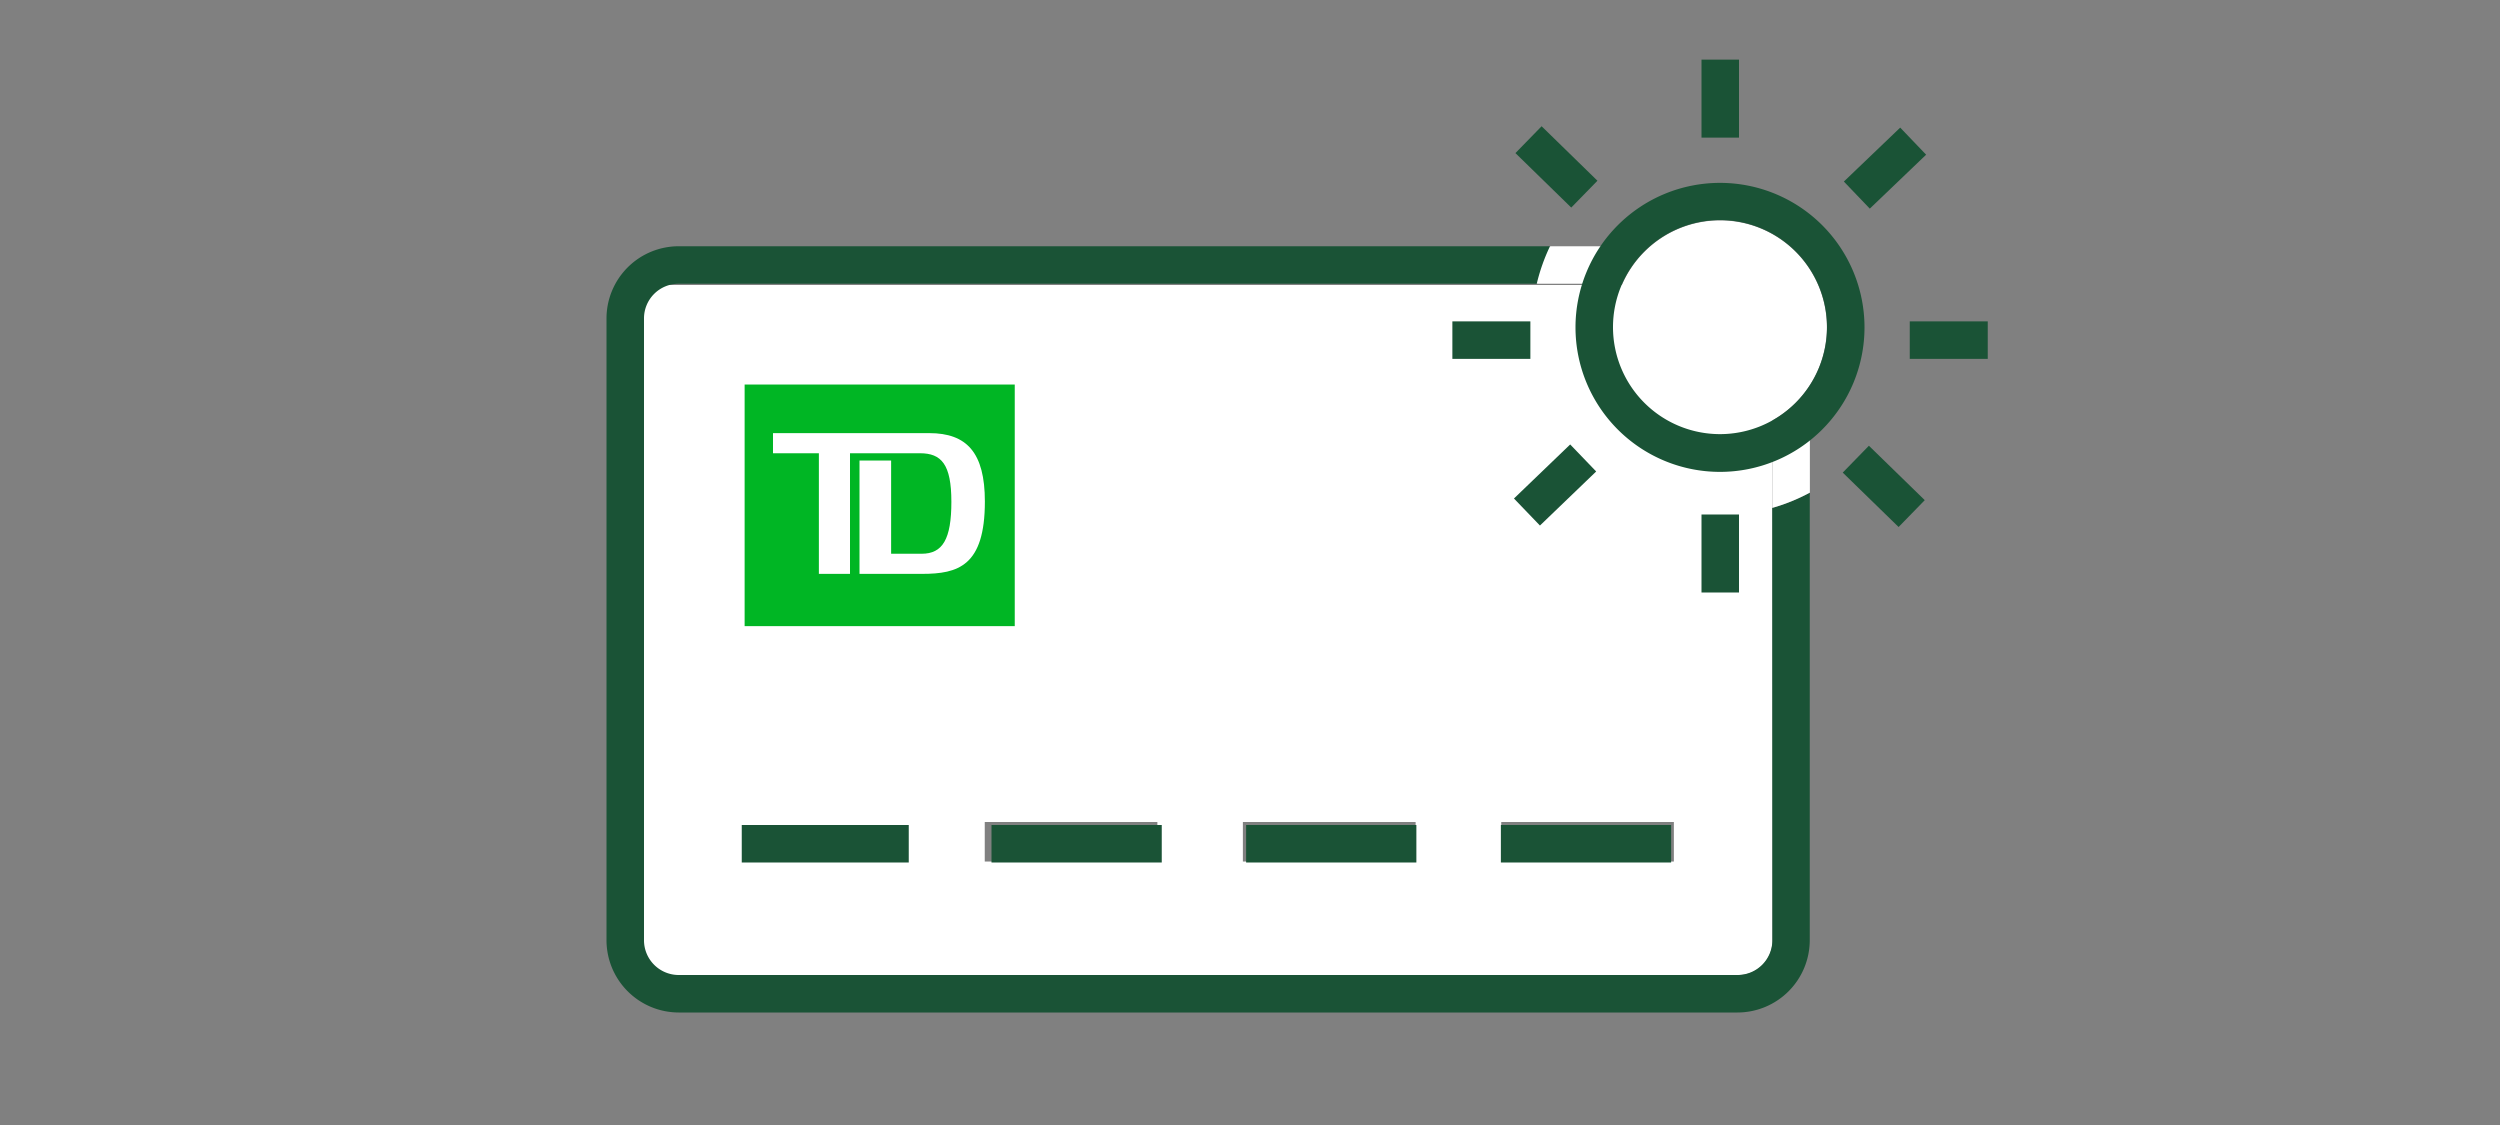 <svg xmlns="http://www.w3.org/2000/svg" viewBox="0 0 200 90"><rect x="0" y="0" width="200" height="90" fill="#808080" stroke="none"/><title>everydayChequingAccount</title><g id="FLT_ART_WORKS" data-name="FLT ART WORKS"><path d="M139.08,22.8H53.17a2.7,2.7,0,0,0-2.71,2.69V75.32A2.7,2.7,0,0,0,53.17,78h85.91a2.7,2.7,0,0,0,2.71-2.68V25.49A2.7,2.7,0,0,0,139.08,22.8Zm-58.64,8V50.15M92.59,68.92H78.78V65.76H92.59Zm20.66,0H99.43V65.76h13.82Zm20.66,0H120.1V65.76h13.81Z" style="fill:#fff"/><path d="M59.57,30.76V50.09H81.18V30.76ZM73.76,45.91h-5V36.84h2.53V44.3h2.44c1.68,0,2.38-1.16,2.38-4.16s-.8-3.88-2.51-3.88H68v9.65H65.51V36.26H61.84V34.65h12.5c3,0,4.45,1.56,4.45,5.47C78.79,45.28,76.65,45.91,73.76,45.91Z" style="fill:#00b624"/><path d="M141.79,75.22A2.79,2.79,0,0,1,139,78H54.29a2.78,2.78,0,0,1-2.77-2.78V25.47a2.77,2.77,0,0,1,2.77-2.77H123a15,15,0,0,1,1.06-3H54.29a5.78,5.78,0,0,0-5.77,5.77V75.22A5.79,5.79,0,0,0,54.29,81H139a5.79,5.79,0,0,0,5.78-5.78V39.41a14.86,14.86,0,0,1-3,1.22Z" style="fill:#1a5336"/><path d="M129.69,22.7v-3H124a15,15,0,0,0-1.06,3Z" style="fill:#fff"/><path d="M141.79,34.45v6.18a14.86,14.86,0,0,0,3-1.22v-5Z" style="fill:#fff"/><path d="M137.6,17.63a8.55,8.55,0,1,1-8.55,8.55A8.56,8.56,0,0,1,137.6,17.63Z" style="fill:#fff"/><path d="M146.16,26.18a8.56,8.56,0,1,0-8.56,8.55A8.56,8.56,0,0,0,146.16,26.18Zm3,0A11.56,11.56,0,1,1,137.6,14.63,11.56,11.56,0,0,1,149.16,26.18Z" style="fill:#1a5336"/><rect x="136.12" y="4.77" width="3" height="6.24" style="fill:#1a5336"/><rect x="136.12" y="41.16" width="3" height="6.24" style="fill:#1a5336"/><line x1="157.52" y1="27.21" x2="154.28" y2="27.21" style="fill:none;stroke:#1a5336;stroke-linecap:square;stroke-miterlimit:10;stroke-width:3px"/><rect x="116.19" y="25.71" width="6.24" height="3" style="fill:#1a5336"/><line x1="151.86" y1="40.04" x2="149.54" y2="37.78" style="fill:none;stroke:#1a5336;stroke-linecap:square;stroke-miterlimit:10;stroke-width:3px"/><rect x="123.01" y="10.23" width="3" height="6.24" transform="translate(28 93.14) rotate(-45.7)" style="fill:#1a5336"/><line x1="151.97" y1="12.33" x2="149.63" y2="14.57" style="fill:none;stroke:#1a5336;stroke-linecap:square;stroke-miterlimit:10;stroke-width:3px"/><rect x="121.29" y="37.31" width="6.24" height="3" transform="translate(7.82 97.04) rotate(-43.87)" style="fill:#1a5336"/><line x1="59.34" y1="67.5" x2="72.7" y2="67.5" style="fill:none;stroke:#1a5336;stroke-miterlimit:10;stroke-width:3px"/><line x1="79.32" y1="67.5" x2="92.94" y2="67.5" style="fill:none;stroke:#1a5336;stroke-miterlimit:10;stroke-width:3px"/><line x1="99.69" y1="67.5" x2="113.31" y2="67.5" style="fill:none;stroke:#1a5336;stroke-miterlimit:10;stroke-width:3px"/><line x1="120.07" y1="67.5" x2="133.69" y2="67.5" style="fill:none;stroke:#1a5336;stroke-miterlimit:10;stroke-width:3px"/></g></svg>